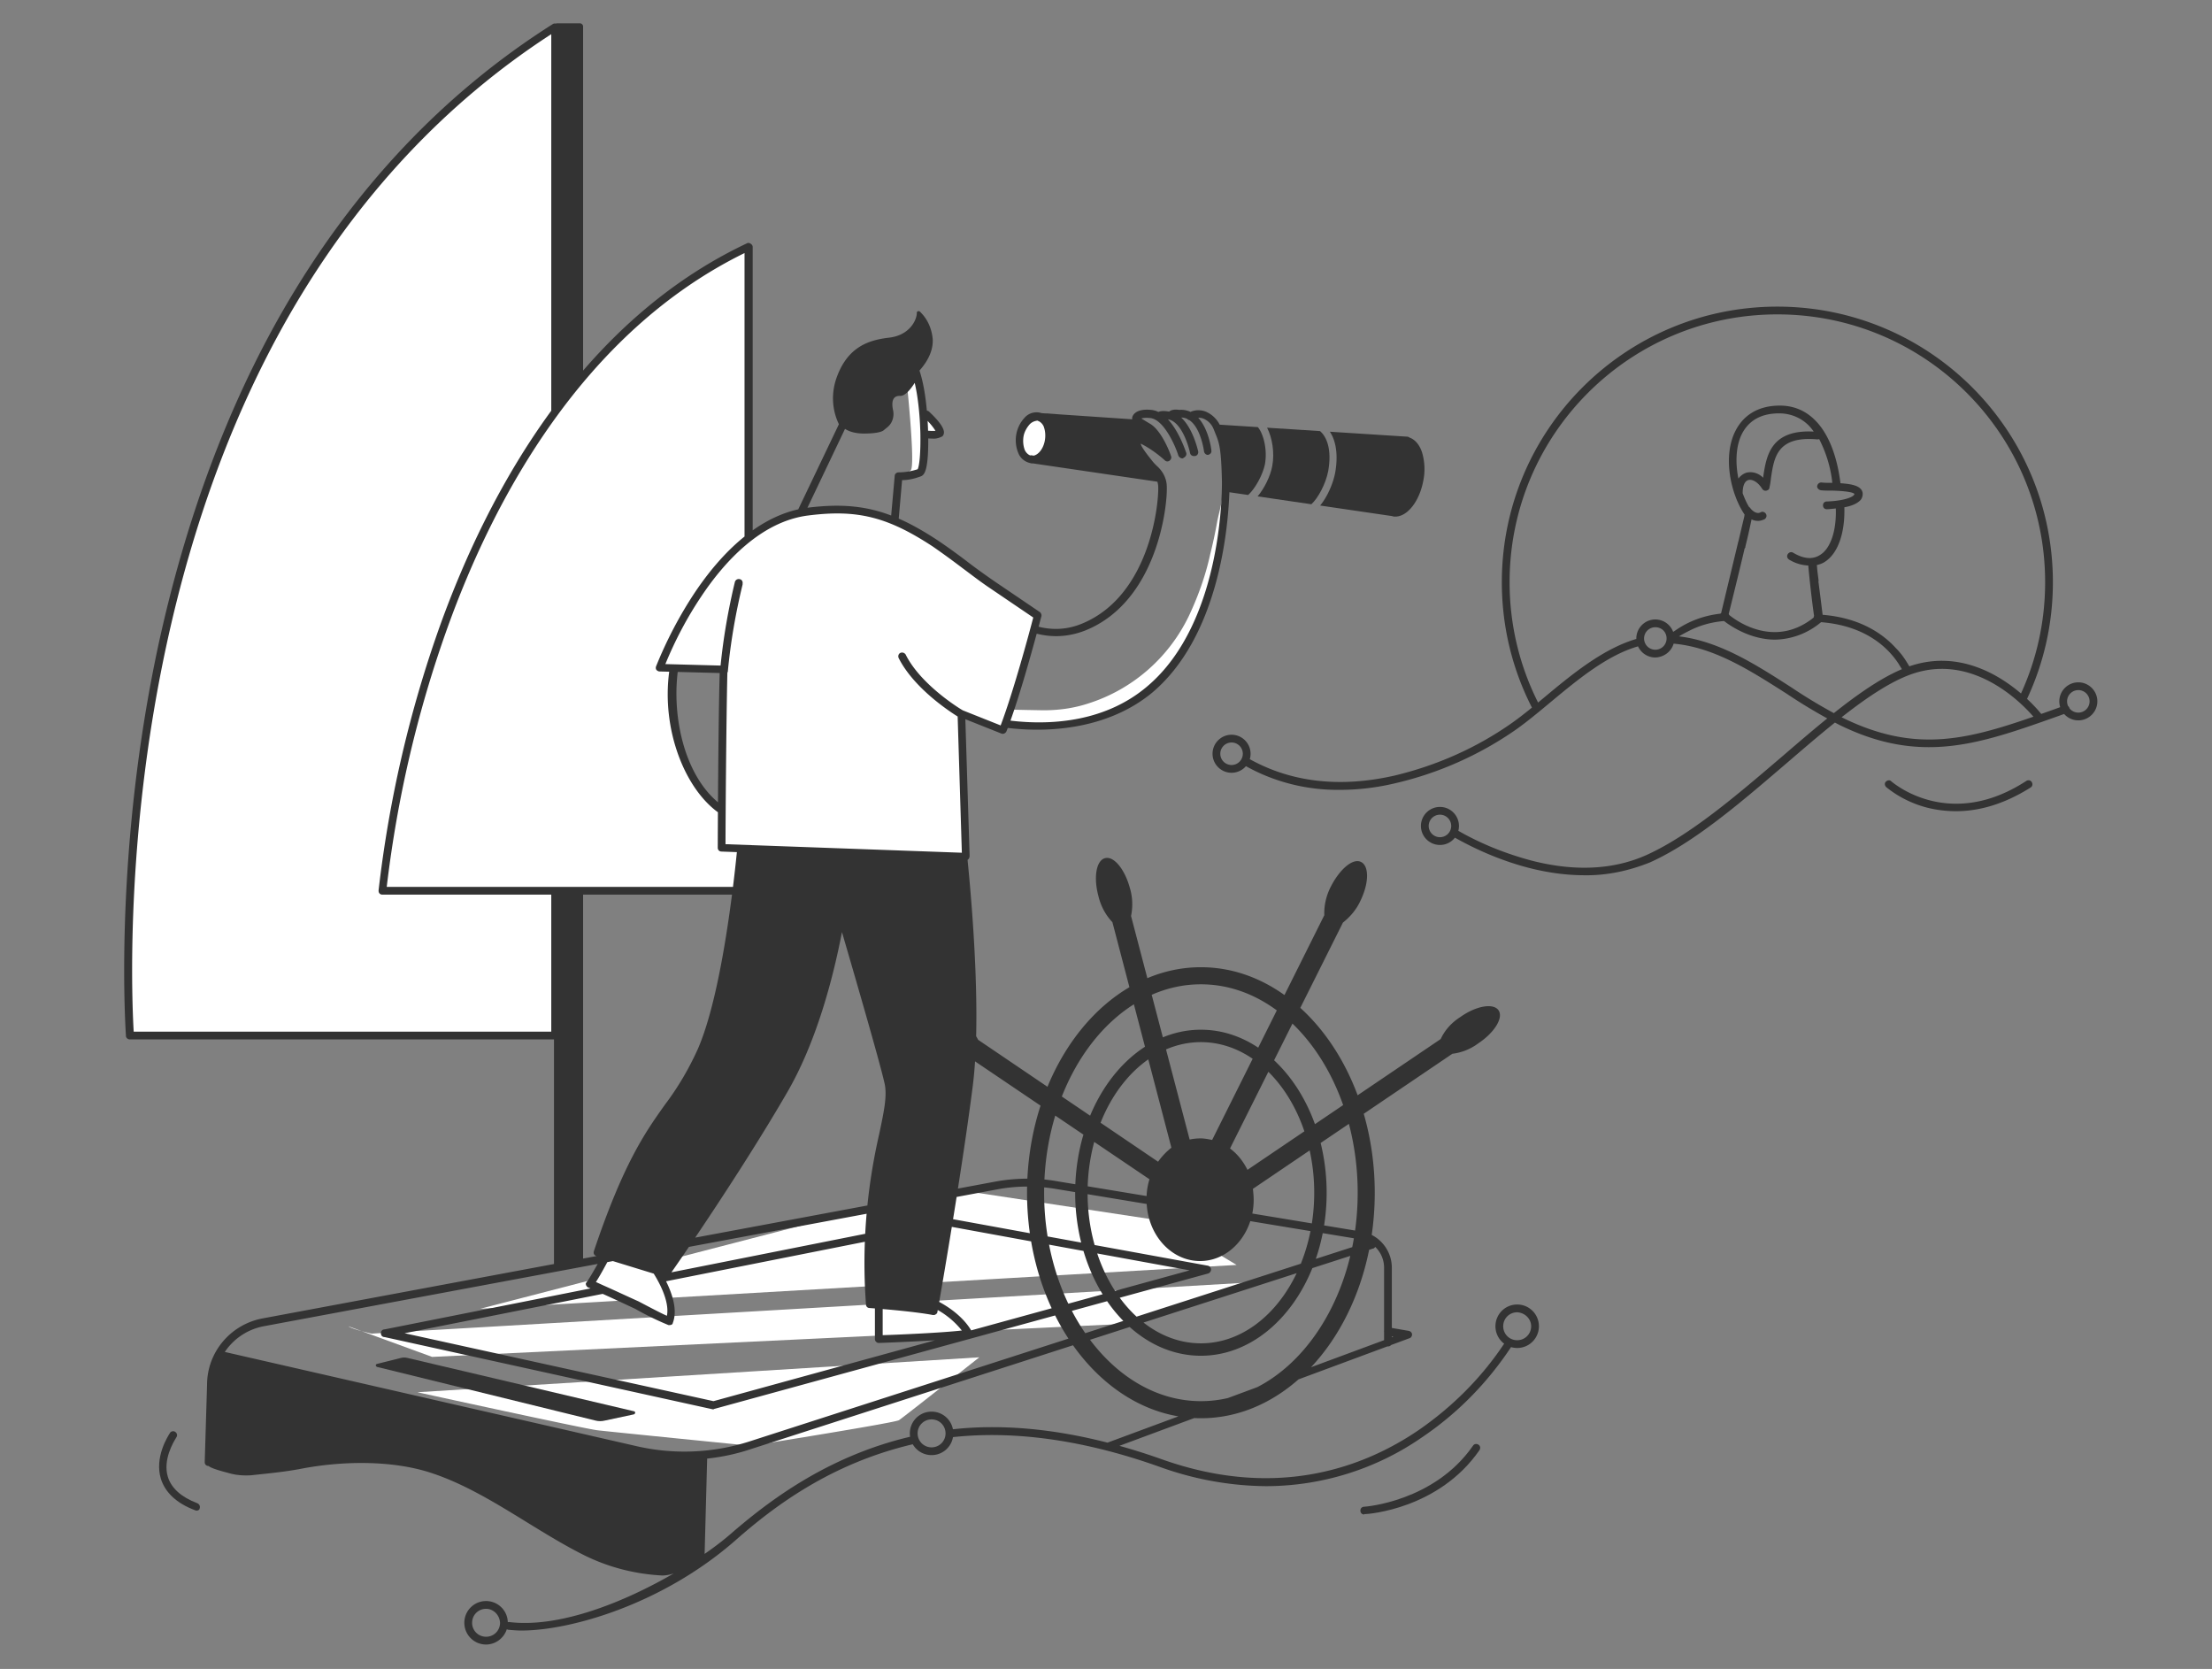 <svg width="570" height="430" fill="none" xmlns="http://www.w3.org/2000/svg"><rect width="100%" height="100%" fill="#808080" stroke="none"/><path fill-rule="evenodd" clip-rule="evenodd" d="M143.054 105.983V7c-123.6 78.1-109.6 259.8-109.6 259.8h109.6v-37.3h49.901v-10.744l55.899 2.044-1.1-36.8 10.8 4.2c.247-.623.499-1.289.754-1.99a48.876 48.876 0 0023.347-1.51c9.8-3 18-9.7 23-18.7 2.6-5 4.6-10.3 6-15.7 2.4-7.6 4.2-15.6 3.3-23.6.141 1.549-.363 3.642-.813 5.514-.189.787-.369 1.535-.487 2.186-.5 2.8-1.1 5.6-1.8 8.4-1.2 5.5-3.1 10.8-5.5 15.9-5.2 10.8-14.6 19-26.1 22.6-3.7 1.2-7.5 1.7-11.4 1.7a1449.49 1449.49 0 01-8.373-.165c3.395-10.176 6.972-24.135 6.972-24.135s-10.4-7.1-11.9-8c-2.253-1.532-4.425-3.166-6.598-4.8l-.001-.001-.002-.002h-.001c-2.648-1.992-5.298-3.985-8.098-5.797-11.4-7.5-19.4-9.9-32.6-8.2-5.732.725-10.878 3.312-15.399 6.849V63.6c-20.786 9.82-37.068 25.05-49.801 42.383zm43.4 66.517c-.261 8.731-.394 25.612-.455 36.317-9.012-6.16-14.607-21.876-12.377-36.628l12.832.311z" fill="#fff"/><path d="M233.354 95.5s2.7 24.7 1.3 25.7c-1.399 1 .7.8.7.8l2.3-.4s.155-4.546.124-9.861c1.224.219 3.518.522 4.108-.155.814-.935-2.986-4.584-2.986-4.584l-1.142 2.755c-.094-6.268-.489-12.939-1.703-14.255-2.4-2.6-2.701 0-2.701 0zM265.088 109.071c.614-.549 1.351-.879 2.21-.989.123-.109.246-.109.246 0 .86.22 1.596.879 1.965 1.647a6.816 6.816 0 01.368 3.843c-.491 2.745-2.579 4.722-4.421 4.392-.86-.219-1.596-.878-1.965-1.647a6.815 6.815 0 01-.368-3.843c.245-1.208.982-2.415 1.965-3.403zM172.551 334.371l146.103-8.471-18.8-11.3-56.1-8.5-75.627 19.6a3.604 3.604 0 00-.049-.067l-.024-.033-11.7-2s-2.314 4.154-3.514 6.062l-29.086 7.538 38.107-2.209c.817.375 1.624.749 2.393 1.109a108.094 108.094 0 006.135 3.154L95.754 343.6s-1.213-.272-2.567-.644l-3.433-1.256c.553.402 2.065.88 3.433 1.256l18.167 6.644 115.1-5.493V345s18.2-.7 23.1-1.4a12.79 12.79 0 00-.344-.579L291.554 341l30.9-10.6-149.469 8.703c.256-1.48.033-3.12-.434-4.732zM252.354 349.7l-144.8 9s43 9.4 46.4 9.8c3.4.4 39.5 4 39.5 4s37.1-5.9 38.2-6.6c1.1-.7 20.7-16.2 20.7-16.2z" fill="#fff"/><path d="M97.255 352.2l56.2 13.8c.8.2 1.6.2 2.4 0l7.5-1.6c.2-.1.4-.3.3-.5 0-.2-.2-.3-.3-.3l-58.2-13.7c-.7-.2-1.3-.2-2 0l-6 1.5c-.2 0-.4.3-.3.5l.028.031.02.024.024.029c.08.099.175.216.328.216z" fill="#333"/><path fill-rule="evenodd" clip-rule="evenodd" d="M142.755 325.615l.001.013.002.034L67.555 339.7c-8.2 1.6-14.2 8.7-14.2 17.1l-.6 19.9c0 .595.393.993.984 1 .745.647 3.54 1.383 4.698 1.688.187.049.331.088.417.112 2 .6 3.9.7 5.8.6l.9-.1.703-.074h.004c3.587-.377 7.328-.769 10.893-1.426 10.6-2.1 23.7-2.4 34 1 8.539 2.805 16.573 7.746 24.538 12.645l.001.001c4.814 2.96 9.602 5.906 14.461 8.354 6.3 3.2 13.2 5 20.2 5.4 1.013.068 2.138-.149 3.273-.525-12.678 7.353-29.441 14.154-42.472 12.525-.102 0-.204.017-.303.047a5.59 5.59 0 00-5.598-5.447c-3.1 0-5.6 2.5-5.6 5.6 0 3.1 2.5 5.6 5.6 5.6 2.443 0 4.62-1.657 5.345-3.946.109.07.229.121.356.146 1.1.1 2.3.2 3.4.2 12.6 0 36.2-6.7 55-23.1 10.227-9.035 24.792-19.944 45.848-24.895a5.589 5.589 0 004.851 2.795 5.591 5.591 0 005.518-4.635c16.019-1.732 33.91.78 53.182 7.635 8.8 3.2 18 4.9 27.4 5 14.4 0 28.5-4.4 40.3-12.6 9.109-6.139 16.846-14.042 22.919-23.225a5.646 5.646 0 001.581.225c3.101 0 5.601-2.5 5.601-5.6 0-3.1-2.5-5.6-5.601-5.6-3.1 0-5.6 2.5-5.6 5.6a5.59 5.59 0 002.244 4.488c-5.866 8.833-13.472 16.4-22.244 22.412-13.6 9.2-36 18-65.9 7.4a164.94 164.94 0 00-10.997-3.491l19.278-7.151c.57.028 1.144.042 1.719.042 9.33 0 17.981-3.694 25.143-10.007l22.917-8.501.011.002.017.001.019.002.022.001.044.002h.028c.343 0 .621-.131.796-.355l4.703-1.745c.4-.1.6-.4.7-.8.1-.5-.3-1-.8-1.1l-4.399-.761V326.6c0-3.616-2.101-6.861-5.186-8.424.516-3.525.785-7.161.785-10.876 0-7.149-1.003-14.004-2.836-20.338l22.836-15.462c2.4-.3 4.7-1.2 6.7-2.7 4.2-2.8 6.5-6.6 5.2-8.5-1.3-1.9-5.7-1.2-9.8 1.7-2.2 1.4-4 3.3-5.1 5.7l-21.41 14.489c-3.361-9.048-8.478-16.805-14.774-22.52l10.984-21.969c1.9-1.5 3.5-3.4 4.5-5.6 2.2-4.5 2.3-8.9.2-10-2.1-1.1-5.5 1.8-7.8 6.3-1.2 2.3-1.8 4.9-1.7 7.4l-10.267 20.57c-6.394-4.568-13.734-7.17-21.533-7.17-4.812 0-9.45.991-13.799 2.823L291.454 236c.5-2.4.4-4.9-.3-7.2-1.3-4.8-4.1-8.3-6.4-7.7-2.3.6-3 5-1.7 9.8.6 2.5 1.8 4.8 3.6 6.7l4.382 16.746c-9.024 5.305-16.463 14.379-21.115 25.657L252.054 267.9c-.163-.313-.335-.62-.517-.921.389-16.069-1.168-35.012-2.21-45.429.3-.198.527-.579.527-1.05l-1.1-35.2 9.3 3.7c.5.2 1.1-.1 1.3-.6.11-.275.221-.56.334-.852 2.442.289 4.982.452 7.566.452 10.2 0 21.1-2.5 29.6-9.5 17.047-14.315 19.576-41.777 19.942-51.677l4.826.707c1.702-1.511 3.71-4.997 4.332-7.93.694-3.908-.461-7.966-1.825-9.556l-9.835-.629c-.774-1.537-2.138-2.792-3.74-3.415-1.218-.435-2.589-.416-3.781.124-.842-.401-1.809-.604-2.918-.524-.556-.093-1.883-.185-2.553.437a4.874 4.874 0 00-.348-.037c-.484-.081-1.687-.227-2.447.142a5.307 5.307 0 00-1.952-.542c-4.3-.4-4.8 1.8-4.8 2a1.295 1.295 0 00-.003.43l-18.629-1.265-3.469-.265.016.03-1.264-.086c-1.587-.531-3.374-.052-4.451 1.256-2.2 2.4-2.8 5.9-1.6 8.9.5 1.4 1.7 2.4 3.1 2.7.2.1.5.1.7.1l.074-.001 32.014 4.711c.113.384.184.783.211 1.19.201 4.4-2.1 28.2-19.699 35.4-3.877 1.587-7.615 1.646-11.127.775l.313-1.165c.25-.932.397-1.478.413-1.51.1-.4-.1-.9-.4-1.1l-11.8-8c-2.3-1.6-4.7-3.3-6.9-5-2.5-1.9-5.1-3.8-7.8-5.6-3.526-2.311-6.744-4.122-9.866-5.484l.867-9.916c1.7 0 3.3-.4 4.9-1 .7-.3 1.4-1.1 1.7-4.9.1-1.227.152-2.912.134-4.844.351.029.704.044 1.065.044.9.1 1.9-.2 2.6-.6l.019-.024c.414-.514 1.406-1.747-3.419-6.276a.993.993 0 00-.618-.296c-.337-3.736-.938-7.509-1.902-10.329 2.32-2.605 3.513-5.29 3.42-7.975-.2-2.7-1.3-5.3-3.3-7.2-.1-.1-.3-.2-.5-.1-.2 0-.3.2-.3.4 0 1.8-1.8 5.8-7.2 6.4-5 .6-10.5 2.2-13.4 10.1-1.481 3.98-1.334 8.388.52 12.194l-10.479 21.935c-3.991.89-7.924 2.71-11.74 5.415V63.6c0-.3-.2-.6-.5-.8-.3-.2-.7-.3-1-.1-16.925 7.995-30.824 19.609-42.2 32.79V6.8c0-.4-.4-.8-.8-.8h-5.9a.712.712 0 00-.335.09.91.91 0 00-.766.11c-28.3 17.9-51.7 42.8-69.6 73.9-14.3 24.9-25 53.8-32 85.9-11.297 52.369-8.662 96.488-8.417 100.593.011.182.017.286.017.307 0 .5.5.9 1 .9h109.301v57.815zM250.654 279.9c.258-2.022.456-4.183.603-6.444l16.878 11.406c-1.898 5.85-3.077 12.183-3.394 18.811a46.765 46.765 0 00-8.086.727l-9.81 1.831c1.383-8.836 2.774-18.226 3.809-26.331zm-24.1 12.3a150.886 150.886 0 00-3.039 18.386l-44.376 8.284c6.331-9.393 15.978-24.09 23.616-37.27 7.593-12.994 11.896-29.468 14.208-41.449 4.691 16.065 9.972 34.381 10.991 39.049.682 3.118-.155 7.09-1.308 12.565l-.092.435zm-3.24 20.514l-45.79 8.543a567.516 567.516 0 01-4.504 6.552l49.934-9.932c.089-1.723.209-3.444.36-5.163zm-69.66 10.886l.056.017-3.455.645V230.5h38.37c-1.657 12.873-4.501 29.851-8.771 39.7-2.3 5.1-5.1 9.9-8.5 14.4l-.151.213c-4.866 6.851-10.528 14.822-18.149 37.487-.1.3-.1.6 0 .8.1.2.3.4.6.5zm14.801 4.541l-10.523-3.229-1.435.268c-1.451 2.703-2.376 4.269-2.943 5.12l2.2 1c1.379.607 3.033 1.366 4.725 2.143l.002.001c1.374.631 2.774 1.273 4.073 1.856 4 2.1 6.1 3.2 7.3 3.7.702-3.51-1.76-8.237-3.399-10.859zm-14.435-2.499L67.955 341.7a15.562 15.562 0 00-10.028 6.622L164.055 372.6c9.6 2.2 19.6 1.8 29-1.2l82.272-26.516a59.835 59.835 0 01-3.434-5.966L184.054 363c-.05 0-.075.025-.1.05a.197.197 0 01-.044.037c-.007.003-.015.007-.023.009a.149.149 0 01-.033.004h-.2l-84.5-18.6c-.6 0-1-.4-1-1s.4-1 1-1l53.019-10.545a37.573 37.573 0 00-.619-.255c-.4-.2-.6-.6-.6-1 .1-.2.2-.4.4-.6.296-.37 1.415-2.276 2.666-4.458zm1.286 7.714L104.254 343.5l79.6 17.5 57.087-15.679c-6.551.391-13.974.679-14.487.679-.3 0-.5-.1-.7-.3-.2-.2-.3-.4-.3-.7v-7.893c-.454-.036-.921-.071-1.4-.107-.5 0-.9-.4-.9-.9a143.726 143.726 0 01-.293-16.168l-51.229 10.179c1.612 3.237 3.027 7.472 1.722 10.789 0 .3-.4.5-.8.5h-.3c-2.9-1.2-5.8-2.6-8.6-4.2l-1.765-.821c-2.239-1.043-4.645-2.164-6.583-3.023zm72.148 3.913c9.499.802 12.9 1.531 12.9 1.531h.2c.2 0 .4 0 .6-.2.2-.1.4-.3.4-.6.007-.02.038-.183.092-.478a21.254 21.254 0 016.208 5.278c-5.3.6-16.9 1.1-20.4 1.2v-6.731zm14.564-1.836c.637-3.632 1.862-10.788 3.252-19.338l20.436 3.737c1.05 6.165 2.86 11.968 5.294 17.233l-20.741 5.697c-2.322-3.891-6.45-6.379-8.241-7.329zm23.361-17.705l-19.789-3.611c.301-1.861.607-3.778.916-5.73l10.649-1.987a42.14 42.14 0 017.516-.688 74.886 74.886 0 00.708 12.016zM188.878 228.5H99.655c2.7-22.8 7.9-45.2 15.7-66.9 11.8-32.8 34.7-75.9 76.5-96.4v73.03c-4.443 3.568-8.709 8.351-12.701 14.27-4 6-7.4 12.5-10.1 19.2-.1.3-.1.6.1.9.2.2.5.4.8.4l2.488.064c-1.98 14.918 3.981 29.984 12.555 36.207-.031 5.348-.043 9.026-.043 9.129 0 .6.4 1 1 1l3.929.144a407.693 407.693 0 01-1.005 8.956zm-3.865-21.794c-8.403-6.993-11.847-21.391-10.374-33.585l10.815.279c-.242 8.361-.375 23-.441 33.306zM142.054 265.8v-35.3h-43.5c-.6 0-1-.4-1-1v-.1c2.701-23.4 8.001-46.3 15.901-68.4 6.181-17.112 15.336-37.043 28.599-55.18V8.8c-27.3 17.7-50 42-67.4 72.2-14.2 24.7-24.9 53.4-31.8 85.4-10.8 50.1-8.8 92.7-8.4 99.4h107.6zm125.09-102.536c-1.539 5.665-4.293 15.524-6.76 22.405 11.149 1.326 24.75.048 35.17-8.769 19.9-16.7 19.4-52.2 19.3-53.7-.2-7.8-.7-9.2-1.7-11.6l-.4-1c-.5-1.3-1.5-2.3-2.8-2.8a3.276 3.276 0 00-1.187-.165c2.714 2.961 3.388 8.118 3.388 8.465.1.5-.3 1-.9 1.1-.5 0-.9-.4-1-.9 0-.081-.781-6.015-3.758-8.047a.92.92 0 01-.542-.312 3.657 3.657 0 00-1.584-.361c2.953 2.712 4.212 7.999 4.37 8.664l.008.036.005.02c.1.5-.2 1.1-.8 1.2h-.3c-.5 0-.9-.3-1-.8-.485-2.331-2.386-8.153-5.702-8.668 2.661 2.854 4.259 7.326 4.65 8.423l.053.145c.2.5-.1 1.1-.6 1.3-.2.2-.3.2-.4.2-.4 0-.8-.3-1-.7-.8-2.6-3.8-9.4-7.3-9.7-1.206-.11-1.871-.009-2.242.121.496.311 1.291.799 2.442 1.479 2.899 1.9 4.999 7.5 5.199 8.2.2.4 0 .9-.4 1.2-.4.3-.9.2-1.199-.1-1.9-1.7-4-3.2-6.201-4.3 0 .4.601 1.5 2.601 4l.399.5c.3.4.701.8 1.101 1.2 1.5 1.3 2.5 3.1 2.6 5.1.299 4.6-2.201 29.7-20.9 37.3-2.5 1-5.101 1.5-7.601 1.5-1.713 0-3.386-.229-5.01-.636zm-59.074-32.453l.084-.011c8.344-1.027 14.793-.53 21.488 2.021l.913-10.221c0-.5.5-.9 1-.9 1.7 0 3.3-.3 4.9-.8.443-.721.764-3.998.723-8.242 0-1.226-.045-2-.045-2-.018-.491-.039-.99-.066-1.496-.134-2.51-.392-5.181-.812-7.762a46.201 46.201 0 00-.548-2.755c-.959 1.519-2.428 3.415-3.753 3.355-2.2-.1-2.2 2-1.8 3.8.3 1.5-.2 3.2-1.4 4.2l-1.1.9s-.8.8-5 .8c-2.589 0-4.114-.684-4.903-1.209l-9.681 20.32zm31.078-19.842a92.412 92.412 0 00-.115-2.521c.753.779 1.461 1.641 2.021 2.552-.635.045-1.27.029-1.906-.031zm8.706 108.731l-60.9-2.2c0-5.378.191-31.889.48-44.187a1.01 1.01 0 00.12-.313c.7-7.5 2-15 3.8-22.4v-.2c.1-.6-.2-1.1-.8-1.2-.6-.1-1.1.3-1.2.8-1.697 7.071-2.949 14.231-3.674 21.479l-14.226-.379c2.5-6.1 5.6-12 9.3-17.5 5.8-8.7 15.3-19.3 27.6-20.8 12.6-1.6 20.4.4 32 8 2.6 1.8 5.2 3.7 7.7 5.6.613.453 1.227.914 1.842 1.375l.001.001c1.691 1.27 3.397 2.551 5.157 3.724l11.2 7.6c-.9 3.5-5.1 19.1-8.4 27.8l-9.752-3.881-.074-.043a.309.309 0 00-.081-.048c-1.798-1.069-10.976-7.003-14.593-14.328-.3-.4-.8-.6-1.3-.4-.5.2-.7.8-.5 1.3 3.849 7.697 12.985 13.712 15.219 15.105l1.081 35.095zm24.068 67.721c-1.548 5.147-2.513 10.685-2.787 16.467 1.006.101 2.013.238 3.02.412l4.943.818c.178-4.48.902-8.78 2.086-12.789l-7.262-4.908zm10.043 6.787a49.903 49.903 0 00-1.684 11.436l15.182 2.511c.056-1.49.309-2.941.742-4.324l-14.24-9.623zm16.46 5.104l-14.823-10.041c2.759-6.957 7.061-12.671 12.298-16.332l5.954 22.761a16.735 16.735 0 00-3.429 3.612zm-17.513-11.864l-7.292-4.939c4.069-10.354 10.605-18.737 18.568-23.758l2.86 10.934c-6.01 3.886-10.96 10.122-14.136 17.763zM269.054 307.3c0 3.862.31 7.63.898 11.263l8.654 1.579a53.283 53.283 0 01-1.551-12.842v-.155l-5.1-.845a44.627 44.627 0 00-2.888-.377c-.008.458-.013.917-.013 1.377zm6.234 28.587c-2.21-4.641-3.9-9.76-4.96-15.21l8.864 1.62c1.202 4.058 2.876 7.817 4.936 11.162l-8.84 2.428zm12.033-3.304c-1.864-2.878-3.417-6.122-4.587-9.638l23.82 4.355-19.233 5.283zm-11.113 5.152l9.083-2.49a38.155 38.155 0 004.173 5.082l-9.804 3.16a54.644 54.644 0 01-3.452-5.752zm12.334-3.381a33.464 33.464 0 004.336 4.873l42.327-13.642a46.788 46.788 0 002.49-8.398l-15.511-2.569c-1.963 5.994-7.024 10.282-12.93 10.282-7.281 0-13.277-6.425-13.767-14.703l-15.231-2.522c.033 4.6.671 9.011 1.814 13.099l29.184 5.326c.5.1.9.6.8 1.2-.1.4-.4.7-.7.8l-22.812 6.254zm-7.66 10.833l10.219-3.294c5.217 4.668 11.539 7.407 18.354 7.407 12.479 0 23.306-9.187 28.719-22.578l9.778-3.152c-3.729 15.499-12.63 27.969-23.962 33.818l-7.597 2.815a30.614 30.614 0 01-6.939.797c-11.124 0-21.243-6.051-28.572-15.813zm28.573.913c10.37 0 19.495-7.219 24.677-18.076l-39.469 12.721c4.341 3.402 9.398 5.355 14.792 5.355zm38.998-24.785l-9.39 3.027a50.526 50.526 0 001.783-6.633l8.032 1.33a68.79 68.79 0 01-.425 2.276zm.732-4.275l-7.986-1.32c.43-2.723.656-5.539.656-8.42 0-4.465-.542-8.773-1.545-12.818l7.279-4.928c1.467 5.558 2.265 11.531 2.265 17.746 0 3.325-.229 6.581-.669 9.74zm-11.359 35.223c7.22-7.675 12.553-18.213 14.978-30.257l.951-.306h.1c.217-.087.396-.249.513-.445a7.385 7.385 0 012.287 5.345v16.197l-.001.003c-.021.128-.02.252.001.369v2.12l-18.829 6.974zm-61.329-5.663c6.96 9.808 16.48 16.518 27.17 18.317l-18.28 6.771c-14.197-3.634-27.544-4.796-39.832-3.445a5.59 5.59 0 00-5.501-4.543c-3.1 0-5.6 2.5-5.6 5.6 0 .296.023.587.067.87-21.609 5.095-36.776 16.825-46.466 25.23-1.732 1.499-3.933 3.189-6.486 4.954l.658-24.559a52.597 52.597 0 0011.428-2.495l82.842-26.7zm62.158-39.3c0 2.706-.21 5.347-.608 7.898L322.7 312.66c.232-1.145.354-2.337.354-3.56 0-.9-.1-1.9-.2-2.8l14.628-9.903a50.664 50.664 0 011.173 10.903zm-5.611-43.579c5.599 5.37 10.125 12.597 13.064 20.996l-7.265 4.916c-2.366-6.585-6.012-12.255-10.525-16.46l4.726-9.452zm-10.252 9.067L312.354 293.7c-1-.2-2-.4-3-.4-.9 0-1.9.1-2.8.3l-6.087-23.22c2.833-1.221 5.853-1.88 8.988-1.88 4.802 0 9.337 1.548 13.337 4.288zm1.431-2.865l4.793-9.604c-5.797-4.28-12.467-6.719-19.562-6.719-4.427 0-8.689.95-12.677 2.704l2.874 10.961c3.092-1.276 6.386-1.965 9.804-1.965 5.32 0 10.34 1.67 14.768 4.623zm11.893 21.555c-2.061-6.111-5.279-11.389-9.281-15.34l-9.881 19.762c1.9 1.4 3.4 3.3 4.5 5.5l14.662-9.922zm51.238 50.222c0-2 1.6-3.6 3.6-3.6 2 .1 3.601 1.7 3.601 3.6 0 2-1.601 3.6-3.601 3.6s-3.6-1.6-3.6-3.6zm-28.699 2.6v.248l.399-.148-.399-.1zm-122.201 25c0-2 1.6-3.6 3.6-3.6s3.6 1.6 3.6 3.6-1.6 3.6-3.6 3.6-3.6-1.6-3.6-3.6zm-111.2 45.2c-2 0-3.6 1.6-3.6 3.6s1.6 3.6 3.6 3.6 3.6-1.6 3.6-3.6c-.1-2-1.7-3.6-3.6-3.6zm140.5-297.2c-.098 0-.196.012-.291.035-.617-.247-1.136-.8-1.408-1.435-.4-1.1-.5-2.3-.3-3.5.2-1.1.8-2.2 1.6-3.1.5-.5 1.1-.8 1.8-.9a.235.235 0 01.029-.026.228.228 0 01.059-.037.818.818 0 00.109.036.112.112 0 01.003.027c.7.2 1.3.8 1.6 1.5.4 1.1.5 2.3.3 3.5-.337 2.106-1.597 3.716-2.883 3.991l-.618-.091z" fill="#333"/><path d="M351.555 390.2c-.6 0-1-.4-1-1s.4-1 1-1c.2 0 18-1.3 28-15.7.3-.5.9-.6 1.4-.3.5.3.6.9.3 1.4-10.5 15.2-28.7 16.5-29.5 16.5h-.2v.1zM50.254 389.1c.2.1.3.1.4.1.4 0 .8-.2.8-.6.2-.5-.1-1.1-.6-1.3-4.2-1.6-6.7-3.9-7.6-6.8-1.343-4.388 1.484-9.017 2.09-10.008v-.002l.001-.001c.07-.114.11-.179.11-.189.3-.4.2-1-.2-1.3-.4-.4-1.1-.3-1.4.1l-.01.017-.01.016-.02.03-.03.047v.001c-.546.855-4.012 6.278-2.33 11.789 1.1 3.5 4 6.3 8.8 8.1z" fill="#333"/><path fill-rule="evenodd" clip-rule="evenodd" d="M387 150c0 11.632 2.798 22.613 7.758 32.305-1.795 1.459-3.538 2.822-5.204 3.995-9.1 6.4-19.3 10.9-30.1 13.5-14.094 3.23-26.655 1.766-37.403-4.205.132-.442.203-.911.203-1.395 0-2.7-2.2-4.9-4.9-4.9s-4.9 2.2-4.9 4.9 2.2 4.9 4.9 4.9a4.892 4.892 0 003.706-1.699c7.425 4.133 15.762 6.196 24.194 6.099 4.9 0 9.8-.6 14.7-1.8 11-2.6 21.5-7.3 30.8-13.8 2.8-2 5.7-4.4 8.7-6.9l.223-.185c6.801-5.653 14.42-11.984 22.419-14.284a4.91 4.91 0 004.458 2.869c2.236-.083 4.128-1.536 4.713-3.566 10.241.9 19.388 6.707 28.325 12.382l.763.484a137.527 137.527 0 0010.505 6.394c-3.745 3.036-7.594 6.34-11.506 9.706l-.436.373c-11.564 9.885-23.504 20.09-34.664 25.127-8.5 3.8-18.5 4.3-29.699 1.4-6.538-1.756-12.885-4.274-18.763-7.647a4.908 4.908 0 00-4.738-6.153c-2.7 0-4.9 2.2-4.9 4.9s2.2 4.9 4.9 4.9c1.564 0 2.96-.738 3.858-1.883 5.944 3.352 12.352 6.038 19.042 7.783 4.7 1.2 9.5 1.9 14.3 1.9 5.7.1 11.401-1.1 16.901-3.3 11.268-5.052 23.009-15.105 34.488-24.934l1.011-.866c4.163-3.578 8.243-7.073 12.182-10.236.34.18.679.359 1.019.536 8.5 4.2 16 5.8 23.2 5.8 10.775 0 20.964-3.616 33.175-7.949l.425-.151 1.233-.454a4.888 4.888 0 003.666 1.654c2.7 0 4.9-2.2 4.9-4.9s-2.2-4.9-4.9-4.9-4.9 2.2-4.9 4.9c0 .52.082 1.022.233 1.493l-.832.307c-1.381.493-2.731.975-4.054 1.442-.575-.71-1.835-2.172-3.67-3.887a1.19 1.19 0 00.076-.136C526.638 170.826 529 160.687 529 150c0-39.212-31.788-71-71-71s-71 31.788-71 71zm71-69c-38.108 0-69 30.892-69 69 0 11.153 2.645 21.685 7.342 31.006.599-.496 1.204-.999 1.812-1.506 6.982-5.818 14.998-12.389 23.502-14.879a4.908 4.908 0 014.898-5.021 4.911 4.911 0 014.597 3.204l.111-.074.198-.133.316-.21.224-.15c2.973-2.013 6.717-3.614 11.362-4.137l.027-.104.111.004 4.442-18.508.02.008c.327-1.389.62-2.644.867-3.705L449.5 133l-.022-.025.042-.185.042-.19c-3.7-5.5-5.7-15.2-2.3-21.7 1.5-2.9 4.7-6.4 11.4-6.4 8.4 0 14 7.3 15.6 20 2.8.2 5.3.6 5.7 2.4.1.7-.1 1.4-.5 1.9-.9 1-2.5 1.6-4.2 1.9.2 6.7-1.7 12-5.1 14.1-.6.4-1.3.6-2 .8.05.299.075.599.1.898v.004l.024.277.022.216-.008.005.344 2.729-.082-.029c.395 2.998.727 5.685.948 7.471l.076.616.076.613c9.8.8 15.6 5 18.8 8.5a19.405 19.405 0 012.8 3.556l.14.226.086.138.09.144.001.002c.202.323.321.512.421.711l.001.003c.286-.099.571-.193.853-.28 11.96-3.694 22.038 2.256 27.926 7.271 3.994-8.73 6.22-18.439 6.22-28.671 0-38.108-30.892-69-69-69zm32.098 91.412a42.513 42.513 0 01-.687-1.108l-.185-.304c-2.678-4.087-8.46-9.795-19.964-10.7-3.3 2.8-7.5 4.4-11.8 4.5-6.3 0-11.4-3.4-13.2-4.8-3.483.296-6.427 1.219-8.9 2.476-1.459.741-2.269 1.192-2.703 1.478 10.432 1.255 19.733 7.227 28.762 13.025l.034.021a135.63 135.63 0 0011.104 6.731c6.226-4.946 12.139-9.045 17.539-11.319zM448.862 111.8c1.8-3.5 5-5.3 9.6-5.3 3.6 0 6.9 1.7 8.9 4.7-11.125-.596-12.186 6.306-12.984 11.495l-.016.105v.3c-1.2-1.2-2.8-1.7-4.4-1.3-.8.3-1.5.8-2 1.5-.8-4-.7-8.3.9-11.5zm-3.267 46.612a.712.712 0 01-.015-.028l-.018-.034c-.025-.05-.05-.1-.1-.15 1.9-7.7 3.2-13 4.1-16.9l.1-.1c.1-.1.1-.3.1-.4.641-2.563 1.028-4.366 1.307-5.661l.002-.011.004-.02c.11-.51.202-.941.287-1.308.5.3 1.1.4 1.7.4.6 0 1.1-.2 1.6-.4.5-.3.7-.9.4-1.4-.3-.5-.9-.7-1.4-.4-1.3.7-2.7-1.1-2.7-1.2-.057-.058-.082-.082-.111-.092a.15.15 0 00-.039-.007l-.017-.001h-.033c-.7-1.1-1.2-2.3-1.7-3.6v-.1c0-1.8.5-3 1.4-3.3.9-.3 2.4.3 3.6 2.2.3.5.9.7 1.4.4.3-.1.5-.4.5-.7.2-.8.3-1.6.4-2.5l.007-.046c.798-5.286 1.623-10.751 11.893-9.854.2 0 .4 0 .5-.1 1.8 3.5 3 7.4 3.4 11.3h-.4c-.9 0-1.7 0-2.4-.1-.6 0-1 .4-1.1.9-.1.5.4 1 .9 1.1.7.1 1.6.1 2.5.1 1.6 0 5.9.2 6.2.9 0 0 0 .1-.1.2-.7.9-3.7 1.6-7 1.7-.6 0-1 .4-1 1s.4 1 1 1c.332 0 1.006-.069 1.796-.149l.008-.001.496-.05c.2 5.8-1.4 10.4-4.1 12-1.9 1.2-4.2 1-6.9-.6-.5-.3-1.1-.1-1.4.4-.3.5-.1 1.1.4 1.4 1.5.9 3.1 1.4 4.9 1.5.5 5.5 1.2 11 1.5 13-.1.1-.1.3-.1.4-9.6 7.7-19.1 1.5-21.7-.6a.403.403 0 01-.067-.088zm28.962 26.385l.198.103c18.37 9.005 31.469 5.928 49.229-.251-3.103-3.608-15.252-15.996-30.53-11.249-5.632 1.756-12.035 6.007-18.897 11.397zm60.997-1.197a2.895 2.895 0 01-2.263-1.088l-.016-.056-.006-.018-.014-.038a.996.996 0 00-.332-.48 2.902 2.902 0 012.631-4.12c1.6 0 2.9 1.3 2.9 2.9 0 1.6-1.3 2.9-2.9 2.9zm-111.9-19.1c0-1.6 1.3-2.9 2.9-2.9 1.6 0 2.9 1.2 2.9 2.9 0 1.6-1.3 2.9-2.9 2.9-1.6 0-2.9-1.3-2.9-2.9zm-106.3 26.8c-1.6 0-2.9 1.3-2.9 2.9 0 1.6 1.3 2.9 2.9 2.9 1.6 0 2.9-1.3 2.9-2.9 0-1.6-1.3-2.9-2.9-2.9zm53.7 18.6c-1.6 0-2.9 1.3-2.9 2.9 0 1.6 1.3 2.9 2.9 2.9 1.6 0 2.9-1.3 2.9-2.9 0-1.6-1.3-2.9-2.9-2.9z" fill="#333"/><path d="M504.055 209c-2.5 0-5-.3-7.4-.9-3.9-1-7.5-2.8-10.6-5.3-.4-.4-.5-1-.1-1.4.4-.4 1-.5 1.4-.1l.018.015c.824.69 15.148 12.677 34.782-.115.5-.3 1.1-.2 1.4.3.3.5.2 1.1-.3 1.4-7.3 4.6-13.8 6.1-19.2 6.1zM358.854 133a4.701 4.701 0 01-.236-.049l-18.437-2.702c1.689-2.043 3.263-5.321 3.874-8.449.804-4.537.217-8.217-1.37-10.57l19.87 1.27c.261 0 .485.095.654.244 1.447.498 2.623 1.9 3.245 3.856.7 2.4.8 4.9.3 7.3-1 5.3-4.1 9.2-7.2 9.2-.2 0-.5 0-.7-.1z" fill="#333"/><path d="M337.914 129.917c1.717-1.556 3.693-5.189 4.341-8.517 1.002-5.652-.405-8.894-2.101-10.332l-13.644-.872c1.308 2.529 1.972 6.386 1.344 9.804-.497 2.769-2.08 5.84-3.779 7.89l13.839 2.027z" fill="#333"/></svg>
